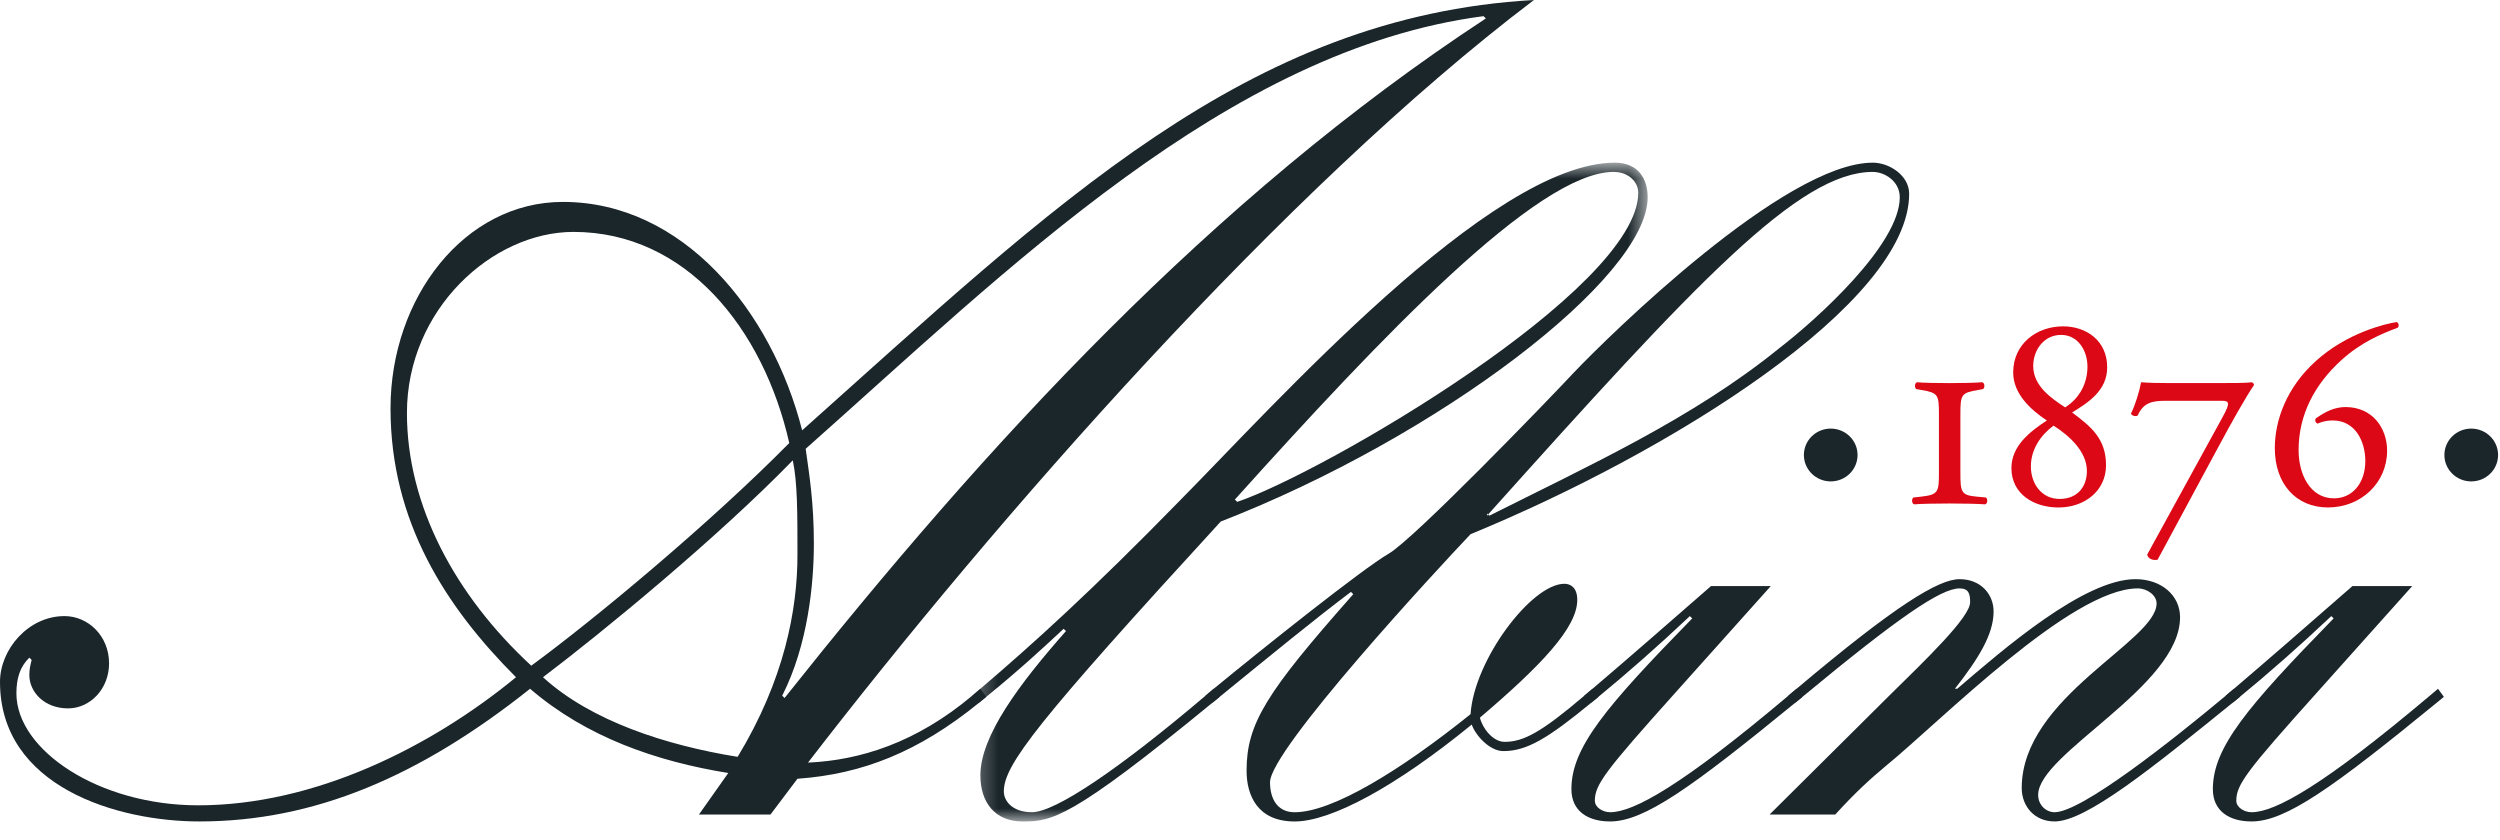 <?xml version="1.0" encoding="UTF-8"?> <svg xmlns="http://www.w3.org/2000/svg" width="119" height="40" viewBox="0 0 119 40" fill="none"><g clip-path="url(#clip0_2170_76187)"><path fill-rule="evenodd" clip-rule="evenodd" d="M37.233 33.115L37.345 33.225C46.946 21.143 57.664 9.446 70.726 0.878L70.615 0.769C58.445 2.361 47.951 12.851 38.35 21.363C38.517 22.571 38.74 23.889 38.74 25.866C38.74 27.788 38.461 30.699 37.233 33.115ZM37.736 21.912C34.219 25.537 28.748 30.04 25.846 32.236C28.134 34.323 31.707 35.477 35.112 36.026C37.345 32.346 37.959 28.996 37.959 26.415C37.959 24.383 37.959 22.955 37.736 21.912ZM19.37 19.661C19.37 24.054 21.659 28.337 25.288 31.687C28.358 29.435 33.828 24.877 37.569 21.088C36.34 15.651 32.656 11.039 27.297 11.039C23.445 11.039 19.37 14.717 19.37 19.661ZM33.27 38.771L34.666 36.795C31.26 36.245 27.911 35.092 25.232 32.785C19.984 36.96 14.96 39.101 9.49 39.101C5.582 39.101 0 37.454 0 32.456C0 30.919 1.34 29.326 3.07 29.326C4.187 29.326 5.192 30.26 5.192 31.577C5.192 32.785 4.298 33.719 3.238 33.719C2.122 33.719 1.396 32.951 1.396 32.127C1.396 31.852 1.451 31.633 1.507 31.413L1.396 31.303C0.949 31.742 0.781 32.291 0.781 33.005C0.781 35.697 4.689 38.333 9.434 38.333C14.96 38.333 20.487 35.587 24.562 32.236C21.213 28.887 18.589 24.823 18.589 19.441C18.589 14.169 22.106 9.611 26.794 9.611C32.488 9.611 36.731 14.773 38.182 20.484C50.184 9.774 59.339 0.769 73.016 0C61.125 9.006 47.393 24.713 38.461 36.3C40.917 36.191 43.597 35.367 46.277 33.115L46.667 32.785L46.946 33.17L46.611 33.445C43.709 35.806 41.029 36.849 37.959 37.069L36.675 38.771H33.27Z" fill="#1B262B"></path><mask id="mask0_2170_76187" style="mask-type:luminance" maskUnits="userSpaceOnUse" x="46" y="7" width="33" height="33"><path d="M46.275 39.102H78.429V7.743H46.275V39.102Z" fill="white"></path></mask><g mask="url(#mask0_2170_76187)"><path fill-rule="evenodd" clip-rule="evenodd" d="M58.891 23.889C62.966 22.517 77.982 13.784 77.982 9.171C77.982 8.677 77.535 8.183 76.809 8.183C73.181 8.183 65.701 16.091 58.779 23.779L58.891 23.889ZM50.74 30.039L50.629 29.931C49.624 30.864 48.563 31.852 46.945 33.17L46.61 33.445L46.275 33.115L46.666 32.785C49.178 30.644 52.025 28.063 56.1 23.889C60.622 19.331 70.948 7.743 76.866 7.743C77.982 7.743 78.429 8.512 78.429 9.391C78.429 13.235 68.436 20.814 58.109 24.823C49.346 34.378 47.782 36.411 47.782 37.673C47.782 38.113 48.173 38.662 49.122 38.662C50.238 38.662 53.309 36.575 57.383 33.115L57.775 32.785L58.053 33.17L57.718 33.445C50.964 38.991 50.071 39.102 48.675 39.102C47.336 39.102 46.666 38.168 46.666 36.905C46.666 35.038 48.508 32.567 50.74 30.039Z" fill="#1B262B"></path></g><path fill-rule="evenodd" clip-rule="evenodd" d="M89.146 8.183C85.629 8.183 80.772 13.4 70.781 24.548V24.439L70.892 24.548C75.581 22.187 80.549 19.935 84.68 16.585C86.466 15.212 90.429 11.643 90.429 9.391C90.429 8.622 89.704 8.183 89.146 8.183ZM57.383 33.115L57.773 32.785C60.175 30.809 64.863 27.075 66.091 26.361C67.263 25.702 73.683 19.056 74.911 17.738C76.586 15.98 84.959 7.743 89.146 7.743C89.927 7.743 90.876 8.348 90.876 9.226C90.876 14.443 79.489 21.528 69.999 25.427C68.38 27.13 60.453 35.697 60.453 37.235C60.453 38.003 60.788 38.663 61.625 38.663C63.411 38.663 66.649 36.685 69.999 33.994C70.166 31.413 72.901 27.788 74.465 27.788C74.744 27.788 75.078 27.953 75.078 28.557C75.078 29.876 73.349 31.688 70.445 34.159C70.557 34.653 71.059 35.312 71.618 35.312C72.511 35.312 73.349 34.873 75.414 33.115L75.804 32.785L76.083 33.171L75.749 33.445C73.683 35.147 72.678 35.752 71.562 35.752C70.892 35.752 70.222 34.983 70.055 34.489C66.426 37.454 63.356 39.102 61.625 39.102C59.839 39.102 59.337 37.838 59.337 36.685C59.337 34.433 60.285 32.951 64.416 28.283L64.305 28.173C62.351 29.655 60.62 31.083 58.053 33.171L57.718 33.445L57.383 33.115Z" fill="#1B262B"></path><path fill-rule="evenodd" clip-rule="evenodd" d="M84.289 27.898L79.767 32.95C76.418 36.685 75.915 37.344 75.915 38.112C75.915 38.442 76.306 38.662 76.641 38.662C77.757 38.662 80.046 37.399 85.126 33.115L85.517 32.785L85.796 33.17L85.461 33.445C80.493 37.509 78.26 39.101 76.641 39.101C75.581 39.101 74.799 38.607 74.799 37.564C74.799 35.586 76.418 33.664 80.549 29.436L80.437 29.326C78.985 30.699 77.423 32.072 76.083 33.17L75.748 33.445L75.413 33.115L75.804 32.785C77.479 31.358 79.433 29.655 81.442 27.898H84.289Z" fill="#1B262B"></path><path fill-rule="evenodd" clip-rule="evenodd" d="M89.926 33.115C91.657 31.413 93.778 29.381 93.778 28.667C93.778 28.283 93.722 28.008 93.276 28.008C92.383 28.008 90.373 29.381 85.796 33.17L85.461 33.445L85.125 33.115L85.517 32.785C90.205 28.831 92.271 27.568 93.276 27.568C94.281 27.568 94.895 28.283 94.895 29.106C94.895 30.205 94.169 31.358 93.053 32.785H93.164C95.341 30.919 99.193 27.568 101.649 27.568C102.877 27.568 103.771 28.337 103.771 29.381C103.771 32.676 97.016 35.861 97.016 37.838C97.016 38.333 97.406 38.662 97.797 38.662C99.082 38.662 103.379 35.257 105.947 33.115L106.338 32.785L106.617 33.17L106.282 33.445C102.486 36.52 99.304 39.101 97.797 39.101C96.849 39.101 96.234 38.388 96.234 37.509C96.234 33.17 102.654 30.534 102.654 28.722C102.654 28.337 102.208 28.008 101.761 28.008C98.579 28.008 92.383 34.323 89.759 36.465C89.033 37.069 88.308 37.728 87.359 38.771H84.233L89.926 33.115Z" fill="#1B262B"></path><path fill-rule="evenodd" clip-rule="evenodd" d="M114.821 27.898L110.301 32.95C106.951 36.685 106.448 37.344 106.448 38.112C106.448 38.442 106.839 38.662 107.174 38.662C108.29 38.662 110.579 37.399 115.659 33.115L116.049 32.785L116.329 33.17L115.994 33.445C111.026 37.509 108.793 39.101 107.174 39.101C106.114 39.101 105.332 38.607 105.332 37.564C105.332 35.586 106.951 33.664 111.081 29.436L110.97 29.326C109.518 30.699 107.956 32.072 106.616 33.17L106.281 33.445L105.946 33.115L106.336 32.785C108.011 31.358 109.965 29.655 111.975 27.898H114.821Z" fill="#1B262B"></path><path fill-rule="evenodd" clip-rule="evenodd" d="M93.315 22.486C93.315 23.423 93.343 23.572 94.089 23.64L94.531 23.681C94.628 23.75 94.613 23.98 94.489 24.007C94.158 23.98 93.411 23.966 92.791 23.966C92.197 23.966 91.381 23.98 91.12 24.007C90.996 23.98 90.981 23.75 91.078 23.681L91.451 23.64C92.266 23.545 92.293 23.423 92.293 22.486V19.716C92.293 18.779 92.252 18.698 91.451 18.562L91.216 18.521C91.12 18.453 91.133 18.222 91.257 18.195C91.521 18.222 92.197 18.236 92.791 18.236C93.411 18.236 94.02 18.222 94.352 18.195C94.476 18.222 94.489 18.453 94.392 18.521L94.158 18.562C93.357 18.698 93.315 18.779 93.315 19.716V22.486Z" fill="#DC0815"></path><path fill-rule="evenodd" clip-rule="evenodd" d="M96.781 17.421C96.781 18.371 97.637 18.956 98.299 19.39C98.936 18.997 99.363 18.304 99.363 17.448C99.363 16.702 98.921 15.941 98.107 15.941C97.292 15.941 96.781 16.661 96.781 17.421ZM96.67 22.201C96.67 23.028 97.181 23.749 98.038 23.749C98.866 23.749 99.336 23.192 99.336 22.418C99.336 21.467 98.452 20.707 97.747 20.259C97.126 20.721 96.67 21.4 96.67 22.201ZM100.302 17.489C100.302 18.589 99.405 19.159 98.631 19.634C99.529 20.3 100.247 20.883 100.247 22.147C100.247 23.355 99.239 24.156 97.982 24.156C96.836 24.156 95.744 23.532 95.744 22.282C95.744 21.237 96.601 20.558 97.43 20.015C96.629 19.485 95.828 18.725 95.828 17.733C95.828 16.362 96.946 15.534 98.204 15.534C99.294 15.534 100.302 16.199 100.302 17.489Z" fill="#DC0815"></path><path fill-rule="evenodd" clip-rule="evenodd" d="M103.104 19.077C102.414 19.077 102.026 19.173 101.75 19.783C101.626 19.838 101.474 19.783 101.433 19.688C101.626 19.308 101.834 18.643 101.916 18.195C102.247 18.222 102.663 18.235 103.27 18.235H105.424C106.156 18.235 106.944 18.235 107.165 18.195C107.248 18.208 107.289 18.263 107.289 18.331C106.916 18.873 106.239 20.068 105.534 21.386L102.703 26.64C102.663 26.654 102.663 26.654 102.565 26.654C102.427 26.654 102.234 26.572 102.207 26.396L105.797 19.851C106.171 19.173 106.116 19.077 105.756 19.077H103.104Z" fill="#DC0815"></path><path fill-rule="evenodd" clip-rule="evenodd" d="M110.809 24.155C109.289 24.155 108.281 23.029 108.281 21.332C108.281 20.014 108.832 18.453 110.229 17.19C111.707 15.846 113.543 15.411 114.082 15.33C114.178 15.371 114.219 15.534 114.123 15.601C113.336 15.899 112.383 16.293 111.443 17.149C110.187 18.289 109.413 19.729 109.413 21.426C109.413 22.567 109.953 23.721 111.099 23.721C111.968 23.721 112.589 23.001 112.589 21.942C112.589 21.005 112.107 20.014 111.042 20.014C110.836 20.014 110.587 20.041 110.325 20.163C110.229 20.136 110.173 20.028 110.229 19.919C110.726 19.567 111.154 19.376 111.651 19.376C112.921 19.376 113.626 20.367 113.626 21.454C113.626 22.974 112.396 24.155 110.809 24.155Z" fill="#DC0815"></path><path fill-rule="evenodd" clip-rule="evenodd" d="M88.42 21.658C88.42 22.352 87.848 22.915 87.142 22.915C86.437 22.915 85.865 22.352 85.865 21.658C85.865 20.964 86.437 20.401 87.142 20.401C87.848 20.401 88.42 20.964 88.42 21.658Z" fill="#1B262B"></path><path fill-rule="evenodd" clip-rule="evenodd" d="M118.909 21.658C118.909 22.352 118.337 22.915 117.631 22.915C116.925 22.915 116.353 22.352 116.353 21.658C116.353 20.964 116.925 20.401 117.631 20.401C118.337 20.401 118.909 20.964 118.909 21.658Z" fill="#1B262B"></path></g><defs><clipPath id="clip0_2170_76187"><rect width="119" height="40" fill="white"></rect></clipPath></defs></svg> 